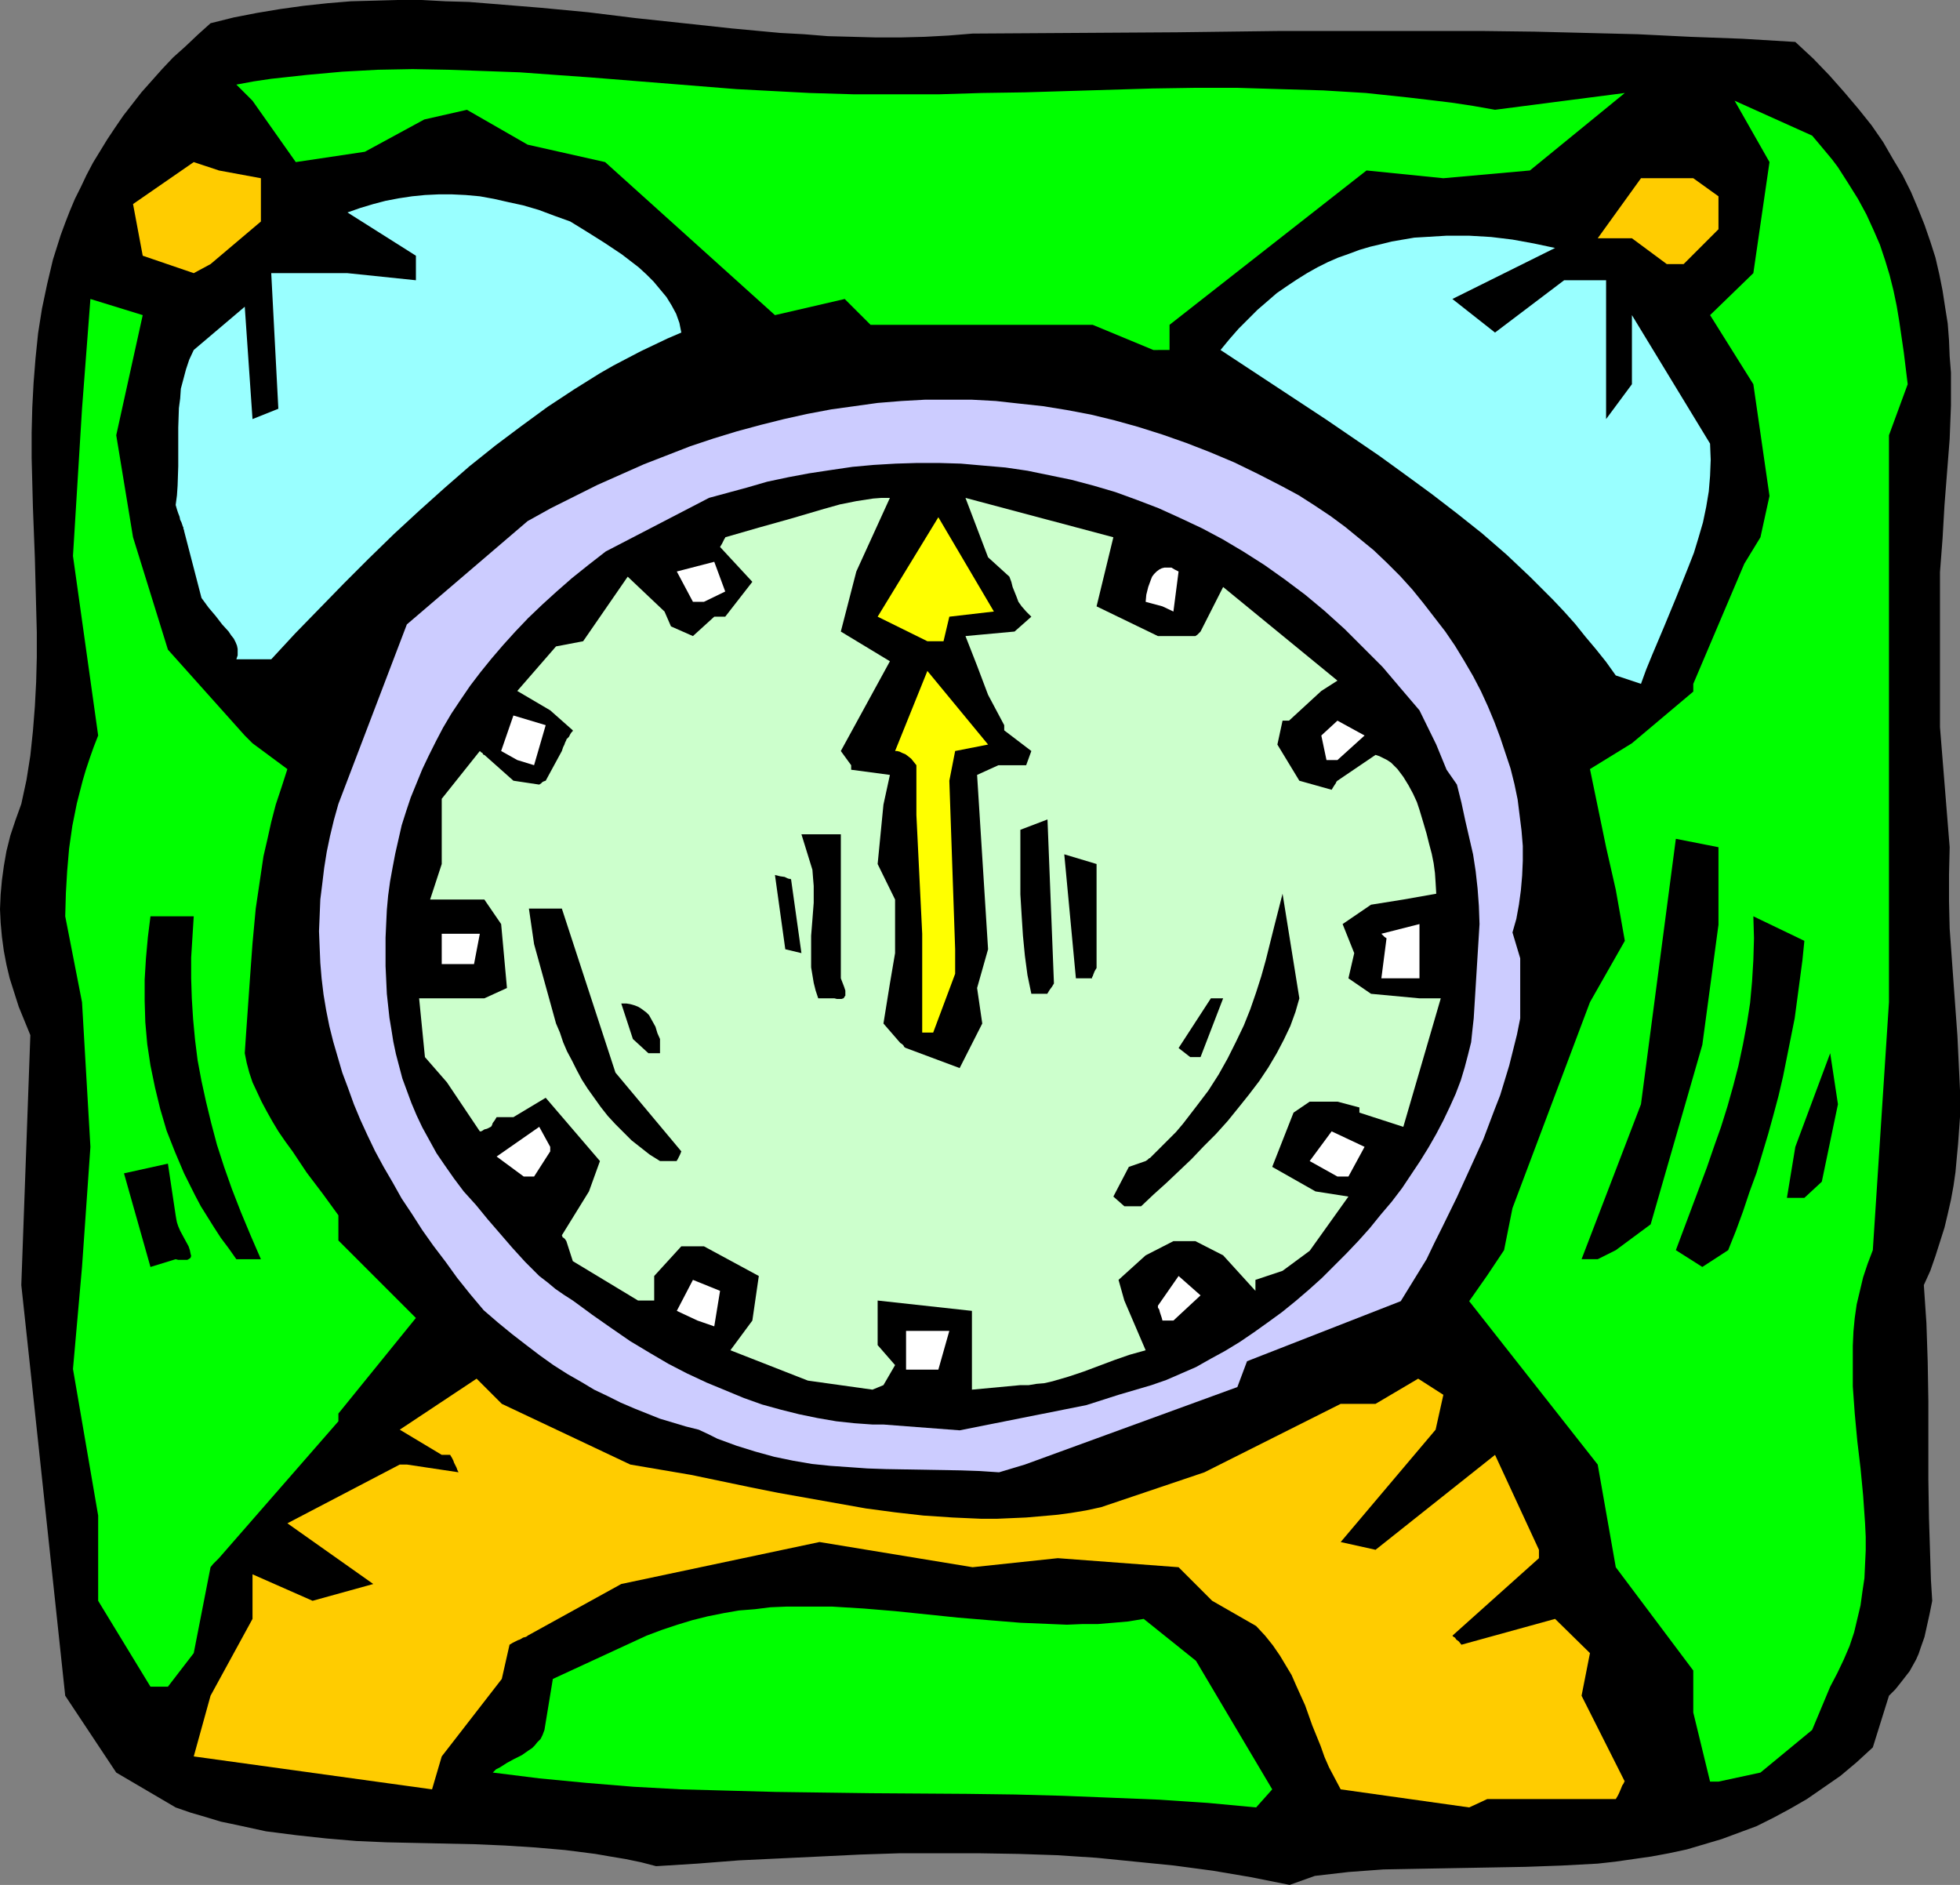 <?xml version="1.0" encoding="UTF-8" standalone="no"?>
<svg
   version="1.0"
   width="129.766mm"
   height="124.779mm"
   id="svg39"
   sodipodi:docname="12 o'Clock - Alarm.wmf"
   xmlns:inkscape="http://www.inkscape.org/namespaces/inkscape"
   xmlns:sodipodi="http://sodipodi.sourceforge.net/DTD/sodipodi-0.dtd"
   xmlns="http://www.w3.org/2000/svg"
   xmlns:svg="http://www.w3.org/2000/svg">
  <rect width="100%" height="100%" fill="#808080" stroke="none"/>
  <sodipodi:namedview
     id="namedview39"
     pagecolor="#ffffff"
     bordercolor="#000000"
     borderopacity="0.25"
     inkscape:showpageshadow="2"
     inkscape:pageopacity="0.0"
     inkscape:pagecheckerboard="0"
     inkscape:deskcolor="#d1d1d1"
     inkscape:document-units="mm" />
  <defs
     id="defs1">
    <pattern
       id="WMFhbasepattern"
       patternUnits="userSpaceOnUse"
       width="6"
       height="6"
       x="0"
       y="0" />
  </defs>
  <path
     style="fill:#000000;fill-opacity:1;fill-rule:evenodd;stroke:none"
     d="m 329.017,469.342 4.202,-0.485 4.202,-0.485 4.363,-0.323 4.363,-0.323 8.726,-0.162 8.888,-0.162 9.05,-0.162 8.888,-0.162 9.05,-0.323 9.05,-0.485 4.363,-0.485 4.525,-0.646 4.525,-0.646 4.363,-0.808 4.525,-0.969 4.363,-1.293 4.363,-1.293 4.363,-1.616 4.363,-1.616 4.202,-2.1 4.202,-2.262 4.202,-2.423 4.202,-2.908 4.202,-2.908 4.04,-3.393 4.04,-3.716 4.04,-12.925 1.616,-1.616 1.293,-1.616 1.131,-1.454 1.131,-1.454 0.808,-1.454 0.808,-1.454 0.646,-1.454 0.485,-1.454 0.97,-2.747 0.646,-2.908 0.323,-1.454 0.323,-1.454 0.646,-3.231 -0.323,-5.17 -0.162,-5.17 -0.323,-10.178 -0.162,-9.855 v -10.017 -9.694 l -0.162,-9.694 -0.323,-9.694 -0.646,-9.532 1.616,-3.554 1.293,-3.716 1.131,-3.554 1.131,-3.554 0.808,-3.393 0.808,-3.554 0.646,-3.554 0.485,-3.393 0.323,-3.554 0.323,-3.393 0.485,-6.786 v -6.786 l -0.323,-6.786 -0.323,-6.786 -0.485,-6.624 -0.97,-13.41 -0.485,-6.786 -0.162,-6.786 v -6.786 l 0.162,-6.786 -2.424,-30.051 v -38.775 l 0.646,-8.401 0.485,-8.401 0.646,-8.24 0.646,-8.24 0.323,-8.401 v -8.24 l -0.323,-4.039 -0.162,-4.039 -0.323,-4.201 -0.646,-4.039 -0.646,-4.201 -0.808,-4.039 -0.97,-4.201 -1.293,-4.039 -1.454,-4.201 -1.616,-4.039 -1.778,-4.201 -2.101,-4.201 -2.424,-4.039 -2.424,-4.201 -2.909,-4.201 -3.232,-4.039 -3.555,-4.201 -3.717,-4.201 -4.04,-4.201 -4.525,-4.201 L 435.996,9.694 422.907,9.209 409.817,8.563 396.889,8.24 383.961,7.917 371.033,7.755 h -25.533 -25.371 l -25.533,0.323 -25.533,0.162 -25.694,0.162 -5.979,0.485 -5.979,0.323 -6.141,0.162 h -5.979 L 213.312,9.209 207.171,9.048 201.192,8.563 195.213,8.24 183.093,7.109 171.134,5.816 159.014,4.524 147.217,3.07 135.259,1.939 123.301,0.969 117.321,0.485 111.504,0.323 105.525,0 h -5.979 l -5.818,0.162 -5.979,0.162 -5.818,0.485 -5.979,0.646 -5.818,0.808 -5.818,0.969 -5.818,1.131 -5.818,1.454 -3.232,2.908 -3.07,2.908 -3.07,2.747 -2.747,2.908 -2.586,2.908 -2.586,2.908 -2.262,2.908 -2.262,2.908 -2.101,3.07 -1.939,2.908 -1.778,2.908 -1.778,2.908 -1.616,3.07 -1.454,3.07 -1.454,2.908 -1.293,3.07 -1.131,2.908 -1.131,3.07 -0.97,3.07 -0.97,3.07 -1.454,6.139 -1.293,6.139 -0.97,6.139 -0.646,6.301 -0.485,6.139 -0.323,6.139 -0.162,6.301 v 6.301 l 0.323,12.44 0.485,12.602 0.323,12.44 0.162,6.139 v 6.301 l -0.162,6.139 -0.323,6.139 -0.485,6.139 -0.646,6.139 -0.97,6.139 -1.293,5.978 -1.454,4.039 -1.293,3.878 -0.97,3.878 -0.646,3.716 -0.485,3.554 -0.323,3.554 L 0,227.481 l 0.162,3.393 0.323,3.554 0.485,3.554 0.646,3.393 0.808,3.393 1.131,3.554 1.131,3.554 1.454,3.554 1.454,3.554 -2.262,62.525 2.262,21.003 8.726,81.751 12.766,19.226 14.867,8.724 3.717,1.292 3.878,1.131 3.717,1.131 3.878,0.808 3.717,0.808 3.717,0.808 7.595,0.969 7.434,0.808 7.595,0.646 7.434,0.323 7.434,0.162 14.867,0.323 7.434,0.323 7.595,0.485 7.434,0.646 7.595,0.969 3.717,0.646 3.878,0.646 3.878,0.808 3.717,0.969 10.342,-0.646 10.342,-0.808 10.181,-0.485 10.181,-0.485 10.019,-0.485 9.858,-0.323 h 10.019 9.858 l 9.858,0.162 9.696,0.323 9.858,0.646 9.696,0.969 9.696,0.969 9.696,1.293 9.534,1.616 9.696,1.939 z"
     id="path1" />
  <path
     style="fill:#ffcc00;fill-opacity:1;fill-rule:evenodd;stroke:none"
     d="m 372.164,450.116 h 32.158 l 0.485,-0.808 0.323,-0.646 0.485,-1.131 0.323,-0.808 0.323,-0.485 0.162,-0.323 v -0.162 h 0.162 l -10.827,-21.488 2.101,-10.663 -8.726,-8.563 -23.432,6.463 -0.646,-0.808 -0.646,-0.485 -0.323,-0.485 -0.323,-0.162 -0.162,-0.162 -0.162,-0.162 21.654,-19.388 v -2.1 l -10.989,-23.75 -29.896,23.75 -8.726,-1.939 23.755,-28.112 1.939,-8.724 -6.302,-4.039 -10.666,6.301 h -8.726 l -34.098,17.126 -25.856,8.724 -3.717,0.808 -3.878,0.646 -3.717,0.485 -3.717,0.323 -3.717,0.323 -3.717,0.162 -3.717,0.162 h -3.717 l -7.272,-0.323 -7.272,-0.485 -7.11,-0.808 -7.272,-0.969 -7.272,-1.293 -7.272,-1.293 -7.272,-1.293 -7.272,-1.454 -14.706,-3.07 -7.595,-1.293 -7.595,-1.293 -32.158,-15.187 -6.302,-6.301 -19.23,12.764 10.504,6.301 h 2.101 l 0.485,0.808 0.323,0.646 0.162,0.485 0.323,0.646 0.323,0.646 0.162,0.485 0.162,0.323 0.162,0.323 v 0 l -12.928,-1.939 h -1.778 l -28.118,14.702 21.493,15.187 -15.19,4.201 -15.029,-6.624 v 11.148 l -10.504,19.226 -4.202,15.187 59.63,8.24 2.424,-8.24 15.029,-19.388 1.939,-8.563 0.808,-0.485 0.646,-0.323 0.646,-0.323 0.485,-0.162 0.808,-0.485 0.646,-0.162 0.323,-0.162 0.162,-0.162 v 0 l 23.432,-12.925 49.611,-10.502 38.299,6.301 21.331,-2.262 30.219,2.262 8.403,8.401 10.989,6.301 2.262,2.423 1.939,2.423 1.778,2.585 1.454,2.423 1.454,2.423 1.131,2.585 2.262,5.008 1.778,5.008 2.101,5.17 0.97,2.747 1.131,2.585 1.454,2.747 1.454,2.747 32.158,4.524 z"
     id="path2" />
  <path
     style="fill:#00ff00;fill-opacity:1;fill-rule:evenodd;stroke:none"
     d="m 318.352,447.693 -19.069,-32.151 -13.09,-10.502 -3.878,0.646 -3.717,0.323 -3.878,0.323 h -3.878 l -3.878,0.162 -3.878,-0.162 -7.757,-0.323 -7.918,-0.646 -7.757,-0.646 -15.675,-1.616 -7.757,-0.646 -7.918,-0.485 h -7.757 -3.878 l -3.878,0.162 -3.878,0.485 -4.04,0.323 -3.717,0.646 -4.04,0.808 -3.878,0.969 -3.717,1.131 -3.878,1.292 -3.878,1.454 -23.432,10.825 -2.101,12.764 -0.485,1.293 -0.485,0.969 -0.808,0.808 -0.646,0.808 -0.646,0.646 -0.97,0.646 -1.616,1.131 -1.939,0.969 -1.778,0.969 -1.778,1.131 -0.97,0.485 -0.808,0.808 11.635,1.454 11.797,1.131 11.797,0.969 11.797,0.646 11.797,0.323 11.958,0.323 23.917,0.323 23.917,0.162 12.12,0.162 11.958,0.323 12.12,0.485 11.958,0.485 12.12,0.808 12.12,1.131 z"
     id="path3" />
  <path
     style="fill:#00ff00;fill-opacity:1;fill-rule:evenodd;stroke:none"
     d="m 430.017,445.754 10.504,-2.262 12.928,-10.663 4.525,-10.825 1.778,-3.393 1.616,-3.393 1.454,-3.393 1.131,-3.393 0.808,-3.393 0.808,-3.393 0.485,-3.554 0.485,-3.231 0.162,-3.554 0.162,-3.393 v -3.393 l -0.162,-3.393 -0.485,-6.947 -0.646,-6.786 -0.808,-6.786 -0.646,-6.947 -0.485,-6.786 v -3.393 -3.393 -3.393 l 0.162,-3.554 0.323,-3.393 0.485,-3.393 0.808,-3.393 0.808,-3.393 1.131,-3.393 1.293,-3.393 4.04,-62.04 V 108.894 l 4.686,-12.764 -0.97,-7.917 -1.131,-7.755 -0.646,-3.878 -0.808,-3.878 -0.97,-3.878 -1.131,-3.716 -1.293,-3.878 -1.616,-3.716 -1.778,-3.878 -2.101,-3.878 -2.424,-3.878 -2.586,-4.039 -1.454,-1.939 -1.616,-1.939 -1.616,-1.939 -1.778,-2.1 -19.392,-8.724 8.726,15.349 -4.04,27.789 -10.827,10.502 10.827,17.287 4.04,27.95 -2.262,10.34 -4.04,6.624 -12.766,30.051 v 1.939 l -15.352,12.925 -10.504,6.463 4.04,19.549 2.424,10.663 2.262,12.764 -8.726,15.349 -19.392,51.539 -2.101,10.502 -4.202,6.301 -4.525,6.463 32.158,40.876 4.525,25.689 19.392,25.85 v 10.502 l 4.202,17.287 z"
     id="path4" />
  <path
     style="fill:#00ff00;fill-opacity:1;fill-rule:evenodd;stroke:none"
     d="m 42.016,422.004 6.464,-8.401 4.202,-21.488 0.646,-0.808 0.485,-0.485 0.323,-0.323 0.323,-0.323 0.162,-0.162 0.162,-0.162 29.896,-34.251 v -1.939 l 19.392,-23.911 -19.392,-19.388 v -6.301 l -3.878,-5.332 -4.04,-5.332 -3.555,-5.332 -1.778,-2.423 -1.778,-2.585 -1.454,-2.423 -1.454,-2.585 -1.293,-2.423 -1.131,-2.423 -1.131,-2.423 -0.808,-2.423 -0.646,-2.423 -0.485,-2.423 0.323,-4.847 0.323,-4.524 0.646,-9.209 0.646,-8.886 0.808,-8.724 0.646,-4.362 0.646,-4.362 0.646,-4.362 0.97,-4.201 0.97,-4.362 1.131,-4.362 1.454,-4.362 1.454,-4.524 v 0 l -8.726,-6.463 -0.646,-0.646 -0.485,-0.485 -0.323,-0.323 -0.162,-0.162 -0.162,-0.162 -0.162,-0.162 v 0 L 42.016,162.533 33.29,134.421 29.088,108.894 35.714,78.843 22.624,74.804 20.523,102.27 18.261,139.106 l 6.302,44.915 -1.131,2.908 -0.97,2.747 -0.97,2.908 -0.808,2.747 -1.454,5.655 -1.131,5.655 -0.808,5.655 -0.485,5.655 -0.323,5.493 -0.162,5.816 4.202,21.488 2.101,36.19 -2.101,30.051 -2.262,25.527 6.302,36.675 V 400.516 l 13.09,21.488 z"
     id="path5" />
  <path
     style="fill:#ccccff;fill-opacity:1;fill-rule:evenodd;stroke:none"
     d="m 256.459,366.426 53.166,-19.388 2.424,-6.463 38.461,-15.025 6.464,-10.502 1.939,-4.039 1.939,-3.878 3.717,-7.593 3.394,-7.432 3.232,-7.109 2.747,-7.27 1.454,-3.716 2.262,-7.432 0.97,-3.878 0.97,-3.878 0.808,-4.039 v -15.025 l -1.939,-6.463 0.97,-3.393 0.646,-3.554 0.485,-3.554 0.323,-3.716 0.162,-3.716 v -3.716 l -0.323,-3.878 -0.485,-3.878 -0.485,-3.878 -0.808,-3.878 -0.97,-3.878 -1.293,-3.878 -1.293,-3.878 -1.454,-3.878 -1.616,-3.878 -1.778,-3.878 -1.939,-3.716 -2.262,-3.878 -2.262,-3.716 -2.424,-3.554 -2.747,-3.554 -2.747,-3.554 -2.747,-3.393 -3.07,-3.393 -3.232,-3.231 -3.394,-3.231 -3.555,-2.908 -3.555,-2.908 -3.717,-2.747 -3.878,-2.585 -4.04,-2.585 -4.202,-2.262 -5.979,-3.07 -5.979,-2.908 -6.141,-2.585 -5.818,-2.262 -5.979,-2.1 -6.141,-1.939 -5.818,-1.616 -5.979,-1.454 -5.979,-1.131 -5.979,-0.969 -5.979,-0.646 -5.818,-0.646 -5.979,-0.323 h -5.818 -5.979 l -5.818,0.323 -5.979,0.485 -5.818,0.808 -5.818,0.808 -5.979,1.131 -5.818,1.292 -5.818,1.454 -5.979,1.616 -5.818,1.777 -5.818,1.939 -5.818,2.262 -5.818,2.262 -5.818,2.585 -5.818,2.585 -5.818,2.908 -5.818,2.908 -5.818,3.231 -30.219,25.85 -17.13,44.915 -1.131,4.039 -0.97,4.039 -0.808,3.878 -0.646,4.039 -0.485,4.039 -0.485,3.878 -0.162,4.039 -0.162,3.878 0.162,4.039 0.162,3.878 0.323,3.878 0.485,4.039 0.646,3.878 0.808,4.039 0.97,3.878 1.131,3.878 1.131,3.878 1.454,3.878 1.454,4.039 1.616,3.878 1.778,3.878 1.939,4.039 2.101,3.878 2.262,3.878 2.262,4.039 2.586,3.878 2.586,4.039 2.747,3.878 3.07,4.039 2.909,4.039 3.232,4.039 3.394,4.039 3.555,3.07 3.555,2.908 3.555,2.747 3.394,2.585 3.394,2.423 3.555,2.262 3.394,1.939 3.232,1.939 3.394,1.616 3.232,1.616 3.394,1.454 3.232,1.293 3.232,1.293 3.232,0.969 3.232,0.969 3.232,0.808 2.424,1.131 2.262,1.131 4.848,1.777 4.686,1.454 4.686,1.293 4.686,0.969 4.686,0.808 4.686,0.485 4.686,0.323 4.525,0.323 4.686,0.162 9.373,0.162 9.373,0.162 4.686,0.162 4.848,0.323 z"
     id="path6" />
  <path
     style="fill:#000000;fill-opacity:1;fill-rule:evenodd;stroke:none"
     d="m 425.977,316.988 6.464,-4.201 1.939,-4.847 1.778,-4.847 1.616,-4.847 1.778,-4.847 1.454,-4.847 1.454,-4.847 1.293,-4.685 1.293,-4.847 1.131,-4.847 0.97,-4.847 0.97,-4.847 0.97,-4.847 0.646,-4.847 0.646,-4.847 0.646,-4.847 0.485,-4.847 -12.766,-6.139 0.162,5.493 -0.162,5.493 -0.323,5.332 -0.485,5.332 -0.808,5.17 -0.97,5.17 -1.131,5.332 -1.293,5.008 -1.454,5.17 -1.616,5.17 -1.778,5.008 -1.778,5.17 -3.878,10.34 -3.878,10.34 z"
     id="path7" />
  <path
     style="fill:#000000;fill-opacity:1;fill-rule:evenodd;stroke:none"
     d="m 65.286,315.049 -2.586,-5.978 -2.424,-5.816 -2.262,-5.816 -1.939,-5.493 -1.778,-5.493 -1.454,-5.493 -1.293,-5.332 -1.131,-5.17 -0.97,-5.17 -0.646,-5.17 -0.485,-5.17 -0.323,-5.17 -0.162,-5.008 v -5.17 l 0.323,-5.17 0.323,-5.17 H 37.653 l -0.646,5.17 -0.485,5.332 -0.323,5.332 v 5.332 l 0.162,5.332 0.485,5.493 0.808,5.332 1.131,5.493 1.293,5.332 1.616,5.493 2.101,5.332 2.262,5.332 2.747,5.493 1.454,2.747 1.616,2.585 1.616,2.585 1.778,2.747 1.939,2.585 1.939,2.747 z"
     id="path8" />
  <path
     style="fill:#000000;fill-opacity:1;fill-rule:evenodd;stroke:none"
     d="m 43.955,315.049 0.646,0.162 h 0.646 1.131 0.485 l 0.323,-0.162 0.485,-0.323 0.162,-0.485 -0.162,-0.646 -0.162,-0.808 -0.323,-0.969 -0.97,-1.777 -1.131,-2.1 -0.485,-1.131 -0.323,-0.969 -0.162,-0.808 -0.162,-0.969 -1.939,-12.925 -10.989,2.423 6.626,23.427 z"
     id="path9" />
  <path
     style="fill:#000000;fill-opacity:1;fill-rule:evenodd;stroke:none"
     d="m 404.323,312.787 8.726,-6.463 12.928,-44.915 4.04,-30.051 v -19.388 l -10.666,-2.1 -8.726,66.403 -14.867,38.775 h 4.04 z"
     id="path10" />
  <path
     style="fill:#000000;fill-opacity:1;fill-rule:evenodd;stroke:none"
     d="m 451.51,299.7 4.363,-4.039 4.04,-19.388 -1.939,-12.764 -8.726,23.427 -2.101,12.764 z"
     id="path11" />
  <path
     style="fill:#99ffff;fill-opacity:1;fill-rule:evenodd;stroke:none"
     d="m 410.625,171.096 1.293,-3.554 1.454,-3.554 3.07,-7.27 3.07,-7.432 2.909,-7.27 1.454,-3.716 1.131,-3.716 1.131,-3.878 0.808,-3.878 0.646,-3.878 0.323,-3.878 0.162,-4.039 -0.162,-4.039 -19.554,-32.151 v 17.287 l -6.464,8.724 V 70.119 h -10.504 l -17.291,13.087 -10.666,-8.401 25.694,-12.764 -5.333,-1.131 -5.333,-0.969 -5.333,-0.646 -5.494,-0.323 h -5.656 l -5.333,0.323 -2.747,0.162 -5.656,0.969 -2.586,0.646 -2.747,0.646 -2.747,0.808 -2.586,0.969 -2.747,0.969 -2.586,1.131 -2.586,1.293 -2.586,1.454 -2.586,1.616 -2.424,1.616 -2.586,1.777 -2.424,2.1 -2.424,2.1 -2.262,2.262 -2.424,2.423 -2.262,2.585 -2.262,2.747 6.626,4.362 6.626,4.362 13.251,8.724 6.626,4.524 6.626,4.524 6.464,4.685 6.626,4.847 6.302,4.847 6.302,5.008 6.141,5.332 5.818,5.493 5.818,5.816 2.747,2.908 2.747,3.07 2.586,3.231 2.586,3.07 2.586,3.231 2.424,3.393 z"
     id="path12" />
  <path
     style="fill:#99ffff;fill-opacity:1;fill-rule:evenodd;stroke:none"
     d="m 67.872,164.956 5.979,-6.463 6.141,-6.301 6.141,-6.301 6.141,-6.139 6.302,-6.139 6.302,-5.816 6.302,-5.655 6.302,-5.493 6.464,-5.17 6.464,-4.847 6.626,-4.847 6.626,-4.362 6.464,-4.039 3.394,-1.939 3.394,-1.777 3.394,-1.777 3.394,-1.616 3.394,-1.616 3.394,-1.454 -0.485,-2.423 -0.808,-2.262 -1.131,-2.1 -1.293,-2.1 -1.616,-1.939 -1.616,-1.939 -1.778,-1.777 -1.939,-1.777 -2.101,-1.616 -2.101,-1.616 -4.363,-2.908 -4.363,-2.747 -4.202,-2.585 -4.04,-1.454 -3.878,-1.454 -3.878,-1.131 -3.717,-0.808 -3.555,-0.808 -3.555,-0.646 -3.555,-0.323 -3.394,-0.162 h -3.394 l -3.394,0.162 -3.232,0.323 -3.232,0.485 -3.394,0.646 -3.07,0.808 -3.232,0.969 -3.232,1.131 17.13,10.825 v 6.139 L 86.941,68.341 H 67.872 l 1.778,33.928 -6.464,2.585 -1.939,-28.112 -12.766,10.825 -1.131,2.423 -0.808,2.423 -0.646,2.423 -0.646,2.423 -0.162,2.423 -0.323,2.423 -0.162,4.847 v 4.847 4.847 l -0.162,4.847 -0.162,2.423 -0.323,2.423 0.323,1.131 0.323,0.969 0.323,0.808 0.162,0.808 0.323,0.646 0.162,0.485 0.162,0.485 0.162,0.323 v 0.323 l 0.162,0.323 v 0.162 l 4.363,16.803 1.778,2.423 1.778,2.1 1.616,2.1 1.616,1.777 0.646,0.969 0.646,0.808 0.485,0.969 0.323,0.808 0.162,0.808 v 0.808 0.808 l -0.323,0.969 z"
     id="path13" />
  <path
     style="fill:#00ff00;fill-opacity:1;fill-rule:evenodd;stroke:none"
     d="m 292.657,87.567 v -6.301 l 49.288,-38.614 19.23,1.939 21.654,-1.939 23.755,-19.388 -32.482,4.201 -5.494,-0.969 -5.333,-0.808 -5.333,-0.646 -5.494,-0.646 -10.666,-1.131 -10.666,-0.646 -10.827,-0.323 -10.666,-0.323 h -10.666 l -10.504,0.162 -21.331,0.646 -10.666,0.323 -10.827,0.162 -10.504,0.323 h -10.827 -10.827 l -10.827,-0.323 -9.211,-0.485 -9.211,-0.485 -18.099,-1.454 -18.099,-1.454 -9.05,-0.646 -8.888,-0.646 -8.888,-0.323 -9.05,-0.323 -8.888,-0.162 -8.726,0.162 -8.888,0.485 -8.888,0.808 -8.888,0.969 -4.363,0.646 -4.363,0.808 4.04,4.039 10.827,15.349 17.291,-2.585 14.867,-8.078 10.666,-2.423 15.19,8.724 19.392,4.362 42.501,38.291 17.453,-4.039 6.464,6.463 h 55.59 l 15.19,6.301 z"
     id="path14" />
  <path
     style="fill:#ffcc00;fill-opacity:1;fill-rule:evenodd;stroke:none"
     d="m 421.291,66.079 8.726,-8.724 v -8.24 l -6.302,-4.524 h -13.09 l -10.827,15.025 h 8.565 l 8.726,6.463 z"
     id="path15" />
  <path
     style="fill:#ffcc00;fill-opacity:1;fill-rule:evenodd;stroke:none"
     d="M 52.682,66.079 65.286,55.416 V 44.592 L 54.782,42.653 48.48,40.552 33.29,51.054 35.714,63.979 48.48,68.341 Z"
     id="path16" />
  <path
     style="fill:#000000;fill-opacity:1;fill-rule:evenodd;stroke:none"
     d="m 218.321,356.409 -4.525,-0.323 -4.525,-0.485 -4.686,-0.808 -4.686,-0.969 -4.525,-1.131 -4.686,-1.293 -4.525,-1.616 -4.686,-1.939 -4.686,-1.939 -4.848,-2.262 -4.686,-2.423 -4.686,-2.747 -4.848,-2.908 -4.686,-3.231 -4.848,-3.393 -4.848,-3.554 -2.262,-1.454 -2.101,-1.454 -1.939,-1.616 -2.101,-1.616 -1.778,-1.777 -1.778,-1.777 -3.232,-3.554 -3.07,-3.554 -3.07,-3.554 -2.909,-3.554 -3.07,-3.393 -2.424,-3.231 -2.262,-3.231 -2.101,-3.07 -1.778,-3.231 -1.778,-3.231 -1.454,-3.07 -1.293,-3.07 -1.131,-3.07 -1.131,-3.07 -0.808,-3.07 -0.808,-3.07 -0.646,-3.07 -0.485,-3.07 -0.485,-2.908 -0.646,-5.978 -0.323,-6.947 v -7.109 l 0.162,-3.554 0.162,-3.393 0.323,-3.554 0.485,-3.554 0.646,-3.554 0.646,-3.393 0.808,-3.554 0.808,-3.554 1.131,-3.554 1.131,-3.393 1.454,-3.554 1.454,-3.554 1.616,-3.393 1.778,-3.554 1.778,-3.393 2.101,-3.554 2.262,-3.393 2.424,-3.554 2.586,-3.393 2.747,-3.393 2.909,-3.393 3.07,-3.393 3.232,-3.393 3.555,-3.393 3.555,-3.231 3.878,-3.393 4.04,-3.231 4.363,-3.393 25.856,-13.41 9.534,-2.585 5.01,-1.454 5.333,-1.131 5.171,-0.969 5.333,-0.808 5.494,-0.808 5.333,-0.485 5.494,-0.323 5.333,-0.162 h 5.494 l 5.494,0.162 5.494,0.485 5.656,0.485 5.494,0.808 5.494,1.131 5.494,1.131 5.494,1.454 5.494,1.616 5.333,1.939 5.494,2.1 5.333,2.423 5.494,2.585 5.171,2.747 5.171,3.07 5.333,3.393 5.01,3.554 5.171,3.878 4.848,4.039 5.01,4.524 4.686,4.685 4.848,4.847 4.525,5.332 4.686,5.493 4.202,8.563 2.586,6.301 2.586,3.716 1.131,4.524 0.97,4.524 0.97,4.201 0.97,4.201 0.646,4.201 0.485,4.362 0.323,4.362 0.162,4.524 -1.454,23.588 -0.323,2.908 -0.323,3.07 -0.808,3.231 -0.808,3.07 -0.97,3.231 -1.293,3.393 -1.454,3.231 -1.616,3.393 -1.778,3.393 -1.939,3.393 -2.101,3.393 -2.262,3.393 -2.262,3.393 -2.586,3.393 -2.747,3.231 -2.747,3.393 -2.747,3.07 -3.07,3.231 -3.07,3.07 -3.07,3.07 -3.232,2.908 -3.394,2.908 -3.394,2.747 -3.555,2.585 -3.394,2.423 -3.555,2.423 -3.717,2.262 -3.555,1.939 -3.717,2.1 -3.717,1.616 -3.717,1.616 -3.717,1.292 -8.242,2.423 -8.08,2.585 -31.674,6.301 -19.069,-1.454 z"
     id="path17" />
  <path
     style="fill:#ccffcc;fill-opacity:1;fill-rule:evenodd;stroke:none"
     d="m 218.321,347.685 -16.16,-2.262 -19.392,-7.593 5.494,-7.432 1.616,-11.148 -13.736,-7.432 h -5.656 l -6.787,7.432 v 6.139 h -4.04 l -16.322,-9.855 -1.616,-5.008 -0.323,-0.485 -0.323,-0.323 -0.323,-0.162 v -0.162 l -0.162,-0.323 6.787,-10.986 2.747,-7.593 -13.574,-15.833 -8.08,4.847 h -4.202 l -0.485,0.808 -0.485,0.646 -0.162,0.485 -0.162,0.323 -0.162,0.162 v 0 0 l -0.97,0.485 -0.646,0.162 -0.485,0.323 -0.323,0.162 h -0.162 -0.162 v 0 l -8.242,-12.279 -5.494,-6.301 -1.454,-14.702 h 16.322 l 5.656,-2.585 -1.454,-15.995 -4.202,-6.139 h -13.574 l 2.909,-8.886 v -16.318 l 9.534,-11.956 0.323,0.323 0.323,0.162 0.162,0.323 0.162,0.162 h 0.162 l 7.272,6.463 6.464,0.969 0.485,-0.323 0.323,-0.323 0.323,-0.162 0.485,-0.162 4.04,-7.432 0.323,-0.969 0.323,-0.646 0.162,-0.485 0.162,-0.323 0.162,-0.323 v 0 -0.162 l 0.646,-0.646 0.323,-0.646 0.323,-0.485 0.162,-0.162 0.162,-0.162 v -0.162 0 l -5.656,-5.008 -8.242,-4.847 9.696,-11.148 6.787,-1.293 11.15,-16.156 9.211,8.724 1.616,3.716 5.494,2.423 5.333,-4.847 h 2.747 l 6.787,-8.724 -8.08,-8.724 0.485,-0.808 0.323,-0.646 0.162,-0.323 0.162,-0.323 0.162,-0.162 v -0.162 0 l 8.403,-2.423 4.04,-1.131 4.04,-1.131 8.242,-2.423 4.04,-1.131 4.04,-0.808 4.202,-0.646 2.101,-0.162 h 2.101 l -8.403,18.418 -3.878,15.025 12.282,7.432 -12.282,22.457 2.586,3.554 v 1.131 l 9.696,1.293 -1.616,7.432 -1.454,14.864 4.363,8.886 v 13.41 l -1.293,7.593 -1.616,10.017 4.202,4.847 0.485,0.323 0.323,0.323 0.162,0.323 0.162,0.162 0.323,0.162 13.413,5.008 5.656,-11.148 -1.293,-8.886 2.747,-9.694 -2.747,-43.622 5.333,-2.423 h 6.949 l 1.293,-3.554 -6.787,-5.17 v -1.293 l -4.04,-7.593 -2.747,-7.27 -2.909,-7.432 12.282,-1.131 4.202,-3.716 -0.646,-0.646 -0.646,-0.646 -1.131,-1.293 -0.808,-1.131 -0.485,-1.293 -0.97,-2.423 -0.323,-1.292 -0.485,-1.293 -5.333,-4.847 -5.656,-14.864 37.006,9.855 -4.202,17.287 15.352,7.432 h 9.373 l 0.485,-0.323 0.323,-0.323 0.162,-0.162 0.323,-0.323 5.656,-11.148 28.603,23.427 -4.04,2.585 -8.08,7.432 h -1.616 l -1.293,5.978 5.494,9.048 8.08,2.262 0.485,-0.808 0.323,-0.485 0.323,-0.485 v -0.162 l 0.162,-0.162 0.162,-0.162 v 0 l 9.534,-6.463 0.97,0.323 0.97,0.485 0.97,0.485 0.97,0.646 0.808,0.808 0.808,0.808 1.454,1.939 1.293,2.1 1.131,2.1 0.97,2.1 0.646,1.939 0.485,1.616 0.485,1.616 0.808,2.747 0.646,2.585 0.646,2.423 0.485,2.423 0.323,2.423 0.162,2.423 0.162,2.747 -8.242,1.454 -8.08,1.292 -7.11,4.847 2.909,7.27 -1.454,6.301 5.656,3.878 12.12,1.131 h 5.333 l -9.373,32.151 -10.989,-3.554 v -1.293 l -5.494,-1.454 h -6.949 l -4.04,2.747 -5.333,13.571 10.827,6.139 8.242,1.293 -9.696,13.571 -6.787,5.008 -6.787,2.262 v 2.747 l -8.08,-8.886 -6.949,-3.554 h -5.494 l -6.949,3.554 -6.787,6.139 1.454,5.17 5.333,12.44 -4.04,1.131 -3.717,1.293 -7.757,2.908 -3.878,1.293 -3.878,1.131 -2.101,0.485 -1.939,0.162 -1.939,0.323 h -2.101 l -12.12,1.131 v -19.711 l -23.594,-2.585 v 5.008 6.139 l 4.363,5.008 -2.909,5.008 z"
     id="path18" />
  <path
     style="fill:#ffffff;fill-opacity:1;fill-rule:evenodd;stroke:none"
     d="m 226.725,342.676 v -9.694 h 10.827 l -2.747,9.694 h -5.494 z"
     id="path19" />
  <path
     style="fill:#ffffff;fill-opacity:1;fill-rule:evenodd;stroke:none"
     d="m 174.528,330.397 -5.171,-2.423 4.04,-7.755 6.787,2.747 -1.454,8.886 z"
     id="path20" />
  <path
     style="fill:#ffffff;fill-opacity:1;fill-rule:evenodd;stroke:none"
     d="m 290.88,330.397 -0.162,-0.646 -0.162,-0.485 -0.323,-0.969 -0.162,-0.646 -0.323,-0.485 v -0.323 0 -0.162 l 5.171,-7.432 5.494,4.847 -6.787,6.301 z"
     id="path21" />
  <path
     style="fill:#000000;fill-opacity:1;fill-rule:evenodd;stroke:none"
     d="m 281.345,301.801 -2.747,-2.423 3.878,-7.432 4.202,-1.454 0.485,-0.323 0.323,-0.323 0.323,-0.162 0.323,-0.323 2.101,-2.1 4.04,-4.039 1.778,-2.1 1.616,-2.1 1.616,-2.1 3.07,-4.039 2.586,-4.039 2.262,-4.039 2.101,-4.201 1.939,-4.039 1.616,-4.039 1.454,-4.201 1.293,-4.039 1.131,-4.039 2.101,-8.401 2.101,-8.24 4.202,26.173 -0.97,3.393 -1.293,3.554 -1.616,3.393 -1.778,3.393 -2.101,3.554 -2.262,3.393 -2.586,3.393 -2.586,3.231 -2.747,3.393 -2.909,3.231 -3.07,3.07 -3.07,3.231 -6.302,5.978 -3.232,2.908 -3.07,2.908 z"
     id="path22" />
  <path
     style="fill:#ffffff;fill-opacity:1;fill-rule:evenodd;stroke:none"
     d="m 131.057,294.369 -6.787,-5.008 10.666,-7.432 2.747,5.008 v 1.131 l -4.04,6.301 z"
     id="path23" />
  <path
     style="fill:#ffffff;fill-opacity:1;fill-rule:evenodd;stroke:none"
     d="m 334.673,294.369 -6.949,-3.878 5.494,-7.432 8.242,3.878 -4.04,7.432 z"
     id="path24" />
  <path
     style="fill:#000000;fill-opacity:1;fill-rule:evenodd;stroke:none"
     d="m 165.155,290.491 -2.586,-1.616 -2.262,-1.777 -2.262,-1.777 -2.101,-2.1 -1.939,-1.939 -1.939,-2.1 -1.778,-2.262 -1.616,-2.262 -1.616,-2.262 -1.454,-2.262 -1.293,-2.423 -1.131,-2.262 -1.293,-2.423 -0.97,-2.262 -0.808,-2.423 -0.97,-2.262 -5.494,-19.872 -1.293,-8.886 h 8.242 l 13.413,41.037 16.483,19.711 -0.323,0.808 -0.323,0.646 -0.162,0.323 -0.162,0.323 -0.162,0.162 v 0.162 0 z"
     id="path25" />
  <path
     style="fill:#000000;fill-opacity:1;fill-rule:evenodd;stroke:none"
     d="m 297.828,264.48 -2.909,-2.262 8.08,-12.44 h 3.07 l -5.656,14.702 z"
     id="path26" />
  <path
     style="fill:#000000;fill-opacity:1;fill-rule:evenodd;stroke:none"
     d="m 162.246,263.51 -3.878,-3.554 -2.909,-8.886 h 1.293 l 0.97,0.162 1.131,0.323 0.808,0.323 0.808,0.485 0.646,0.485 0.646,0.485 0.646,0.646 0.808,1.454 0.808,1.454 0.485,1.616 0.646,1.454 v 3.554 z"
     id="path27" />
  <path
     style="fill:#ffff00;fill-opacity:1;fill-rule:evenodd;stroke:none"
     d="m 230.765,258.34 v -24.719 l -1.454,-29.728 v -12.44 l -0.646,-0.808 -0.646,-0.808 -0.808,-0.646 -0.646,-0.485 -0.808,-0.323 -0.646,-0.323 -0.646,-0.162 h -0.485 l 8.08,-20.034 15.19,18.418 -8.242,1.616 -1.454,7.432 1.454,42.168 v 6.139 l -5.494,14.702 z"
     id="path28" />
  <path
     style="fill:#000000;fill-opacity:1;fill-rule:evenodd;stroke:none"
     d="m 204.747,249.777 -0.646,-1.939 -0.485,-1.939 -0.323,-1.939 -0.323,-1.939 v -1.939 -1.939 -4.039 l 0.323,-4.039 0.323,-4.201 v -4.201 l -0.162,-1.939 -0.162,-2.1 -2.747,-8.886 h 9.858 v 36.029 l 0.808,2.1 0.323,0.969 v 0.808 0.485 l -0.162,0.162 -0.162,0.323 -0.162,0.162 -0.485,0.162 h -0.485 -0.646 l -0.646,-0.162 z"
     id="path29" />
  <path
     style="fill:#000000;fill-opacity:1;fill-rule:evenodd;stroke:none"
     d="m 258.075,248.646 -0.97,-4.685 -0.646,-4.847 -0.485,-5.008 -0.323,-5.008 -0.323,-5.332 v -5.17 -5.493 -5.493 l 6.787,-2.585 1.616,41.037 -0.485,0.808 -0.485,0.646 -0.323,0.485 -0.162,0.323 -0.162,0.162 v 0.162 0 z"
     id="path30" />
  <path
     style="fill:#000000;fill-opacity:1;fill-rule:evenodd;stroke:none"
     d="m 269.225,244.769 -2.909,-31.02 8.08,2.423 v 26.012 l -0.485,0.808 -0.323,0.808 -0.162,0.485 -0.162,0.162 v 0.323 h -0.162 v 0 z"
     id="path31" />
  <path
     style="fill:#ffffff;fill-opacity:1;fill-rule:evenodd;stroke:none"
     d="m 345.662,244.769 1.293,-10.017 -0.485,-0.323 -0.323,-0.323 -0.162,-0.162 -0.162,-0.162 -0.162,-0.162 9.534,-2.423 v 13.571 h -6.949 z"
     id="path32" />
  <path
     style="fill:#ffffff;fill-opacity:1;fill-rule:evenodd;stroke:none"
     d="m 117.321,241.214 h -6.787 v -7.593 h 9.534 l -1.454,7.593 z"
     id="path33" />
  <path
     style="fill:#000000;fill-opacity:1;fill-rule:evenodd;stroke:none"
     d="m 196.505,237.498 -2.586,-18.58 0.646,0.162 0.646,0.162 1.131,0.162 0.646,0.323 0.485,0.162 h 0.323 l 0.162,0.162 v 0 l 2.586,18.418 z"
     id="path34" />
  <path
     style="fill:#ffffff;fill-opacity:1;fill-rule:evenodd;stroke:none"
     d="m 129.441,190.16 -4.04,-2.262 3.07,-8.886 8.08,2.423 -2.909,10.017 z"
     id="path35" />
  <path
     style="fill:#ffffff;fill-opacity:1;fill-rule:evenodd;stroke:none"
     d="m 331.926,190.16 -1.293,-6.139 4.04,-3.716 6.787,3.716 -6.787,6.139 z"
     id="path36" />
  <path
     style="fill:#ffff00;fill-opacity:1;fill-rule:evenodd;stroke:none"
     d="m 234.805,160.433 h -2.747 l -12.443,-6.139 15.19,-24.881 13.898,23.588 -11.15,1.293 -1.454,6.139 z"
     id="path37" />
  <path
     style="fill:#ffffff;fill-opacity:1;fill-rule:evenodd;stroke:none"
     d="m 290.88,151.708 -4.202,-1.131 0.162,-1.777 0.485,-1.939 0.646,-1.777 0.323,-0.808 0.485,-0.646 0.646,-0.646 0.646,-0.485 0.646,-0.323 0.646,-0.162 h 0.808 0.97 l 0.808,0.485 0.97,0.485 -1.293,10.017 z"
     id="path38" />
  <path
     style="fill:#ffffff;fill-opacity:1;fill-rule:evenodd;stroke:none"
     d="m 173.397,150.577 -4.04,-7.593 9.373,-2.423 2.747,7.432 -5.333,2.585 z"
     id="path39" />
</svg>
